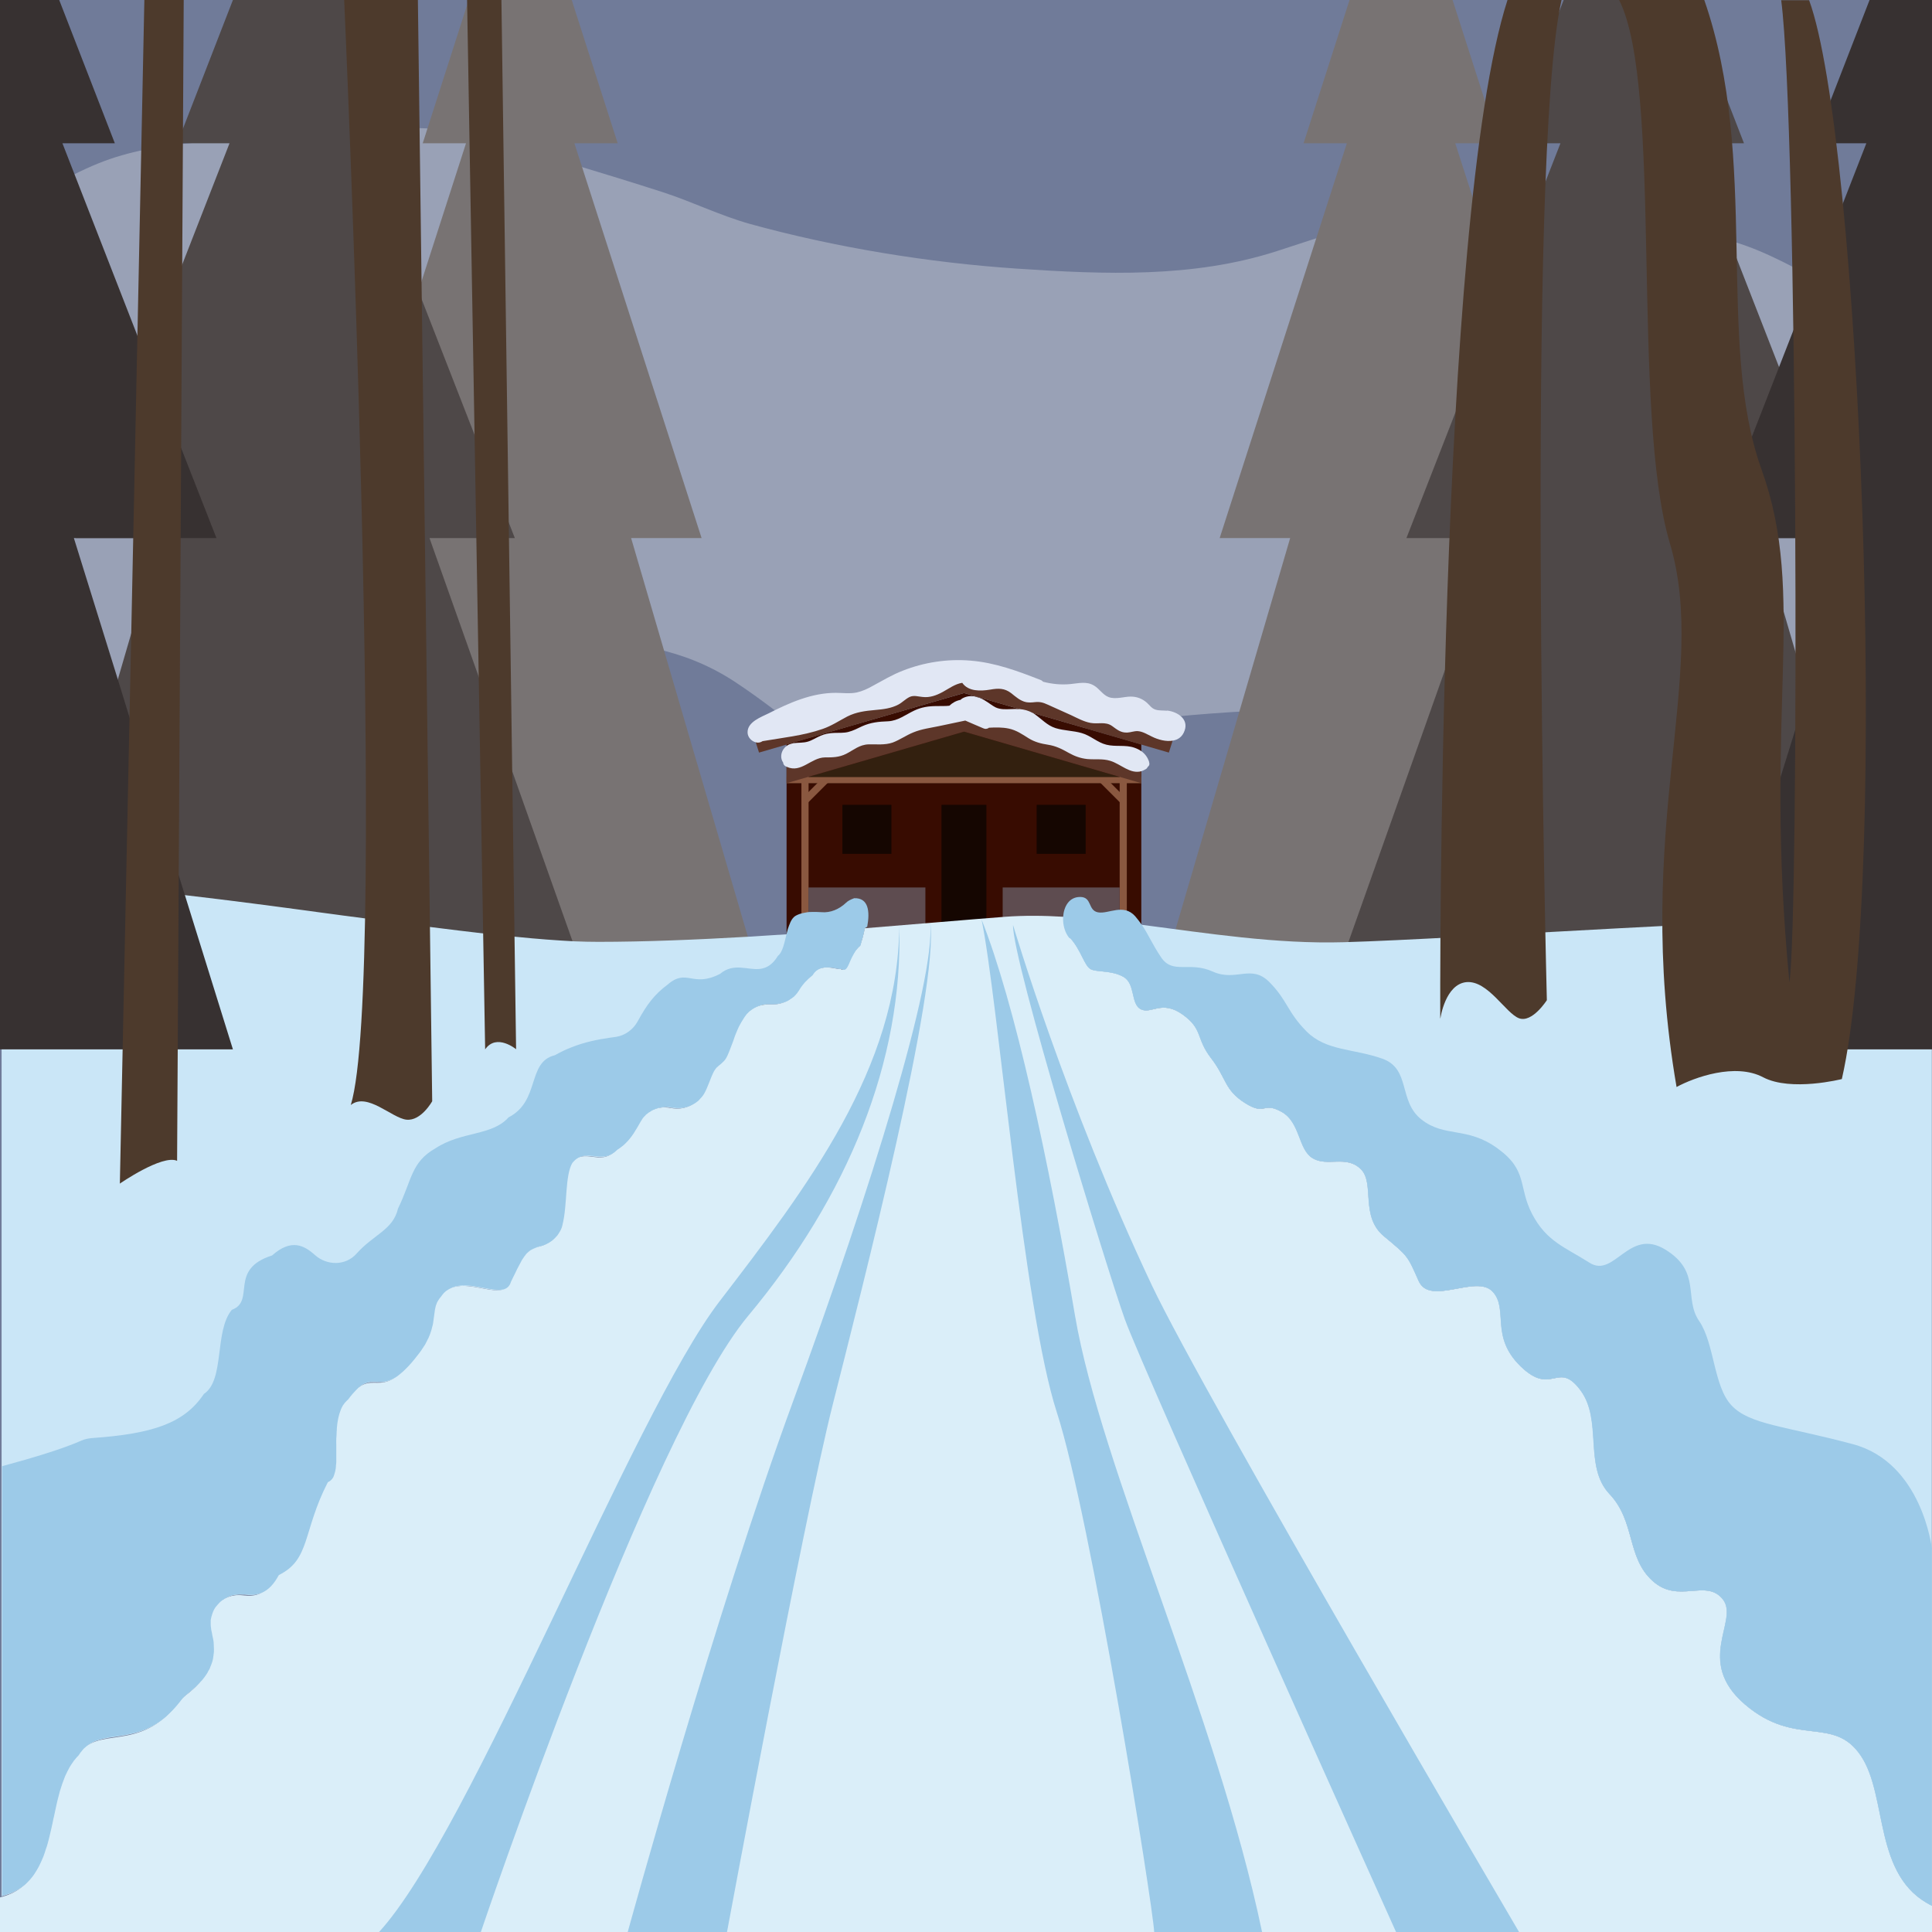 <?xml version="1.0" encoding="UTF-8"?>
<svg id="Layer_1" xmlns="http://www.w3.org/2000/svg" version="1.1" viewBox="0 0 1080 1080">
  <!-- Generator: Adobe Illustrator 29.0.0, SVG Export Plug-In . SVG Version: 2.1.0 Build 186)  -->
  <defs>
    <style>
      .st0 {
        fill: #9ccae8;
      }

      .st1 {
        fill: #33200f;
      }

      .st2 {
        fill: #380c01;
      }

      .st3 {
        fill: #5d3629;
      }

      .st4 {
        fill: #99a1b6;
      }

      .st5 {
        fill: #cae6f7;
      }

      .st6 {
        fill: #4e4848;
      }

      .st7 {
        fill: #8a5840;
      }

      .st8 {
        fill: #4d3a2c;
      }

      .st9 {
        fill: #e1e7f4;
      }

      .st10 {
        fill: #707b99;
      }

      .st11 {
        fill: #373131;
      }

      .st12 {
        fill: #5e4c50;
      }

      .st13 {
        fill: #daeef9;
      }

      .st14 {
        fill: #787373;
      }

      .st15 {
        fill: #150601;
      }
    </style>
  </defs>
  <rect class="st10" width="1080" height="1080"/>
  <path class="st4" d="M1080,182.1v207.7c-12.4-2.7-24.9-5.4-37.4-7.7-29-5.4-54.4,5.9-83,10.8-25.1,4.3-49.8,9.7-75,13-24.3,3.2-49.1,3.8-73.6,5.6-18.1,1.3-34.3,6.8-52.2.3-19.9-7.2-37.5-15.6-58.8-14.4-62.6,3.3-121.5,11.6-181.7,31.2-26.4,8.6-39,3.1-60.4-12.7-15.8-11.7-30.7-24-47.3-34.9-29.6-19.3-57.2-21.1-90.9-25.7-29.5-4-57.4,1.6-86,8.8-21.6,5.5-42.8,7.7-65,9.2-23.2,1.5-45.9,7.5-69.2,8.7-15,.8-30.1-.6-44.7-4.5-17.1-4.6-36.2-11.7-54.6-15.1V119c18.4-8.3,35.4-19.9,55.1-27.8,33.3-13.4,71.9-11.9,107.3-15,36.1-3.2,74.2-9.3,108.6,1,33.1,9.9,66.3,19.6,99.2,30.2,16.7,5.4,32.1,13.1,48.9,17.8,47.9,13.2,100.1,21.7,149.8,25,48.1,3.2,97.8,5.3,144.6-9.8,26.8-8.6,55-18.7,82.7-23.4,19-3.3,39.4-1.4,58.5-.4,20.6,1.1,39.4,5.8,59.7,9.4,16,2.8,32.7,3.7,48.5,7.5,36.9,8.9,67.6,36.4,104.7,46,4.1,1,8.3,1.9,12.4,2.5Z"/>
  <g>
    <polygon class="st2" points="638 522.5 439.7 525.9 439.7 416.1 538.9 387.4 638 416.1 638 522.5"/>
    <polygon class="st3" points="538.9 387.4 653.4 420.7 656.3 411.5 538.9 377.6 421.4 411.5 424.3 420.7 538.9 387.4"/>
    <polygon class="st1" points="439.7 437.8 638 437.8 538.9 409 439.7 437.8"/>
    <rect class="st7" x="448" y="431.5" width="4" height="84.4"/>
    <rect class="st7" x="625.9" y="431.5" width="4" height="84.4"/>
    <rect class="st7" x="439.7" y="434.4" width="198.3" height="3.4"/>
    <polygon class="st3" points="538.9 409 638 437.8 638 427.8 538.9 399.2 439.7 427.8 439.7 437.8 538.9 409"/>
    <rect class="st7" x="446.9" y="440.1" width="17" height="4" transform="translate(-179.2 451.5) rotate(-45)"/>
    <rect class="st7" x="620.5" y="433.6" width="4" height="17" transform="translate(-130.3 569.7) rotate(-45)"/>
    <rect class="st12" x="451.9" y="496.1" width="65.4" height="37.8"/>
    <rect class="st12" x="560.5" y="496.1" width="65.4" height="19.8"/>
    <rect class="st15" x="526.3" y="449.9" width="25.1" height="66"/>
    <rect class="st15" x="470.9" y="449.9" width="27.4" height="27.4"/>
    <rect class="st15" x="579.5" y="449.9" width="27.4" height="27.4"/>
    <path class="st9" d="M652.2,397.3c-2.1-.2-4.3,0-6.2-.6-2.1-.6-3.2-2.3-4.8-3.8-2.7-2.4-5.7-3.5-9.2-3.5s-8.4,1.7-12.2.3c-3.3-1.2-5.3-4.8-8.3-6.5-4.2-2.5-8.6-1.2-13.1-.8-5.2.5-10.3,0-15.3-1.3-.3-.3-.7-.7-1.2-.9-12.7-5-25.6-9.8-39.3-10.9-12.8-1.1-26,.9-37.9,5.6-6,2.3-11.4,5.6-17,8.6-2.8,1.6-5.7,2.9-8.8,3.6-3.9.8-7.9.2-11.7.2-13.4,0-25.8,5.5-37.4,11.4-4.2,2.1-12,4.8-11.9,10.7,0,2.7,2.2,5,4.7,5.6,1.3.3,2.5.1,3.7-.7,11.1-1.9,22.9-3.1,33.5-6.8,5-1.7,9.3-4.6,13.9-7,5-2.5,9.9-3.1,15.4-3.6,4.6-.4,9.1-.9,13.2-3.1,2.2-1.2,3.9-3.1,6.2-4.2,2.4-1.1,4.7-.2,7.2,0,4.1.5,7.8-.9,11.3-2.8,3.5-1.9,6.9-4.5,10.9-5.1,3.4,4.9,10.2,4.7,15.6,3.8,4.6-.8,8-.9,11.8,2,2.5,2,5,4.3,8.3,5,1.6.3,3.2.2,4.9,0,2.8-.3,4.6.2,7.2,1.4,4.4,2,8.7,3.9,13.1,5.9,3.4,1.6,7,3.6,10.8,4.3,4.2.8,8.3-.9,12,1.7,2.8,2,4.9,3.9,8.6,3.7,2-.1,3.8-.9,5.8-.8,2.9.2,5.4,1.9,8,3.1,3.4,1.7,7.9,2.9,11.7,2.2,2.8-.5,5.3-2.1,6.5-5.6,2.4-6.6-4.2-10.6-9.8-11.2Z"/>
    <path class="st9" d="M642.3,425.6c-.9-2.4-2.3-4.3-4.3-5.7-1.1-.8-2.4-1.4-3.8-1.9-5.1-1.8-10.5-.4-15.7-1.7-5-1.2-8.8-5.1-13.8-6.5-4.8-1.4-9.9-1.3-14.7-2.8-4.7-1.5-7.7-5.1-11.8-7.9-.3-.2-.6-.5-1-.6h0c0,0-.1,0-.2-.1h0c-2.2-1.2-4.5-1.8-6.9-2h-.3c-1.5-.1-3.1-.1-4.7,0-2.9.1-5.9.3-8.6-1-2-1-3.7-2.5-5.6-3.6-1.2-.8-2.4-1.4-3.6-1.8,0,0,0,0-.1,0l-2.4-.7h0c-2.4-.4-4.7-.1-7,1.2-.3.2-.6.5-.8.7-2.5.5-4.5,1.6-6.3,3.3-2.3.3-4.8.1-7.1.2-4.5,0-8.5.6-12.5,2.5-4.9,2.3-9,5.7-14.6,6-5.3.2-9.7.6-14.6,2.8-2.5,1.2-5,2.5-7.8,3.2-2.5.6-5.1.4-7.7.5-2.7.1-5.2.5-7.7,1.6-2.4,1-4.7,2.6-7.2,3.3-2.5.7-5.1.5-7.6.8-.1,0-.2,0-.3,0l-2.1.6c0,0-.1,0-.2.1-.5.2-1,.4-1.4.8-.5.3-.9.6-1.3,1.1-2.1,2.3-2.6,5.8-.8,8.3,0,.8.5,1.6,1.4,2.1.2.1.5.2.7.3,8,3.6,13.5-5.2,21.2-5.3,4.3,0,7.9,0,11.9-2,4.3-2.2,7.4-5.1,12.5-5.3,4.6-.1,9.1.5,13.5-1,4-1.5,7.6-4.1,11.6-5.7,4.6-1.9,9.6-2.5,14.3-3.5,4.9-1,9.8-2.1,14.7-3.1,3.3,1.4,6.6,2.9,10,4.3.8.3,1.4.5,2.2.2.3,0,.7-.2,1-.5,3.7-.2,7.5-.3,11.2.5,4.2.9,7.5,3.2,11,5.4,3.4,2.1,6.9,3,10.8,3.6,4.5.7,7.8,2.4,11.7,4.6,3.2,1.8,6.5,3,10.2,3.4,4.3.4,8.8-.3,12.9,1,6,1.8,11.1,7.6,17.5,5.8.8-.3,1.7-.7,2.5-1.2.5-.3.8-.8,1-1.2.8-.6,1.2-1.5.7-2.8Z"/>
  </g>
  <polygon class="st14" points="436.5 586.6 159.1 586.6 228 300.8 189.4 300.8 260.5 80.1 236.3 80.1 262 0 319.6 0 345.3 80.1 321.1 80.1 392.2 300.8 352.8 300.8 436.5 586.6"/>
  <polygon class="st6" points="341.5 586.6 5.6 586.6 88.9 300.8 42.2 300.8 128.3 80.1 99.1 80.1 130.2 0 199.9 0 231 80.1 201.7 80.1 287.8 300.8 240.1 300.8 341.5 586.6"/>
  <polygon class="st14" points="637.5 586.6 914.8 586.6 846 300.8 884.6 300.8 813.5 80.1 837.7 80.1 812 0 754.4 0 728.7 80.1 752.9 80.1 681.8 300.8 721.2 300.8 637.5 586.6"/>
  <polygon class="st6" points="732.5 586.6 1068.4 586.6 985.1 300.8 1031.8 300.8 945.7 80.1 974.9 80.1 943.8 0 874.1 0 843 80.1 872.3 80.1 786.2 300.8 833.9 300.8 732.5 586.6"/>
  <g>
    <path class="st13" d="M0,1060.7v19.3s1080,0,1080,0v-14.7c-33.1-16.2-24.4-61-39.7-83.8-15.3-22.8-36.4-4.4-64.8-28.7-28.4-24.3-2.9-47-12.4-58.8-9.5-11.8-24.8,2.9-39.3-10.3-14.6-13.2-9.5-33.1-24-48.5-14.6-15.4-3.6-41.2-16.3-58.1-12.6-16.9-15.8,3.7-33.3-13.2-17.5-16.9-6.6-32.1-15.8-41.9-9.2-9.8-35,8.3-41.3-5.9-6.3-14.2-5.8-13.7-19.4-25-13.6-11.3-4.9-29.9-13.1-37.7-8.3-7.8-18.5-1-26.7-5.9-8.3-4.9-6.8-20.1-17.5-26-10.7-5.9-8.7,2.5-20.4-4.9-11.7-7.4-10.2-13.7-18.9-25-8.7-11.3-4.4-16.2-16-24.5-11.7-8.3-17.5,0-23.3-2.9-5.8-2.9-2.9-14.2-9.7-18.1-6.8-3.9-15.1-2.5-18.5-4.4-3.4-2-5.3-10.8-11.2-17.2-2.6-2.8-3.9-7.5-3.6-12-11.4-.7-22.5-.8-33.1,0-21,1.6-48.3,4-78.3,6.4-.6,3.2-1.5,6.6-2.6,9.7-7.2,6.1-6,15.7-11,13.1-1.4.6-11.6-4.1-15.9,3.5-4,3.4-6.1,5.7-7.2,7.8-3.1,5.5-8.9,8.6-15.2,8.5-.8,0-1.7,0-2.6,0-5.3.2-10.3,2.7-13.3,7.1-5.3,7.6-5.8,13.1-10.2,22.3-1.2,2.4-3.1,4.1-5.2,5.8-3.1,2.5-3.8,7.6-7,14-3.3,6.7-10.8,10.2-18,8.7h-.4c-6.9-1.5-14,1.7-17.6,7.9-3.6,6.2-6.4,11.6-13,15.8-9,9.3-17.4-2.3-25.2,7.3-4.2,7-2.7,22.9-5.6,34.9-1.4,5.8-6.2,10.1-11.9,11.5-8.7,2.2-9.7,5.3-16.7,20.1-3.7,12.5-28.1-7.2-38.9,8-7.4,8.4.1,16-13.2,33-21.8,28.5-23.3,3.4-39.1,25-12.5,9.8-1.6,42.9-11.6,46.2-14.2,27.6-9.7,43.3-27.4,51.9-5.5,10.4-12,11.7-18.9,10.8-11.7-1.5-21.4,9-18.5,20.5,2.7,10.8,3.4,22.6-13.4,35.4-1.2.9-2.4,2.1-3.3,3.3-23.1,30.3-46,12.1-57.7,31-20.2,21.1-7.6,69.9-42.6,78.6Z"/>
    <path class="st5" d="M594.7,512.5c-.3,4.5,1.1,9.2,3.6,12,5.8,6.4,7.8,15.2,11.2,17.2,3.4,2,11.6.5,18.5,4.4,6.8,3.9,3.9,15.2,9.7,18.1,5.8,2.9,11.6-5.4,23.3,2.9,11.6,8.3,7.3,13.2,16,24.5,8.7,11.3,7.3,17.6,18.9,25,11.6,7.3,9.7-1,20.4,4.9,10.7,5.9,9.2,21.1,17.5,26,8.3,4.9,18.5-2,26.7,5.9,8.3,7.8-.5,26.5,13.1,37.7,13.6,11.3,13.1,10.8,19.4,25,6.3,14.2,32.1-3.9,41.3,5.9,9.2,9.8-1.7,25,15.8,41.9,17.5,16.9,20.6-3.7,33.3,13.2,12.6,16.9,1.7,42.6,16.3,58.1,14.6,15.4,9.5,35.3,24,48.5,14.6,13.2,29.9-1.5,39.3,10.3,9.5,11.8-16,34.5,12.4,58.8,28.4,24.3,49.5,5.9,64.8,28.7,15.3,22.8,6.6,67.6,39.7,83.8v-552.7c-95.6,0-262.6,12.2-328.7,14.1-37.7,1.1-76.3-5-112.7-9.7-15.1-1.9-29.8-3.6-43.9-4.4Z"/>
    <path class="st5" d="M483.4,518.9c-.3,1.6-.7,3.3-1.1,4.9-.1.5-.2.9-.4,1.3-.1.4-.2.8-.3,1.1,0,.4-.2.8-.3,1.2s-.3.8-.4,1.2c-.4.3-.8.7-1.1,1-.4.5-.8.9-1.2,1.4-.3.3-.5.8-.8,1.1,0,0,0,0,0,.1-.1,0-.1.1-.2.2-.1.1-.2.3-.2.4-.3.3-.5.7-.6,1.1h0c-.2.5-.4.9-.6,1.3h0c-.6,1.2-1,2.2-1.4,3.1-.1.3-.2.6-.4.9-.1.3-.2.6-.4.8-.1.3-.2.5-.4.7-.1.2-.2.4-.4.6-.2.2-.4.4-.6.6h-.1c-.2.2-.5.2-.8.2s-.9-.2-1.5-.5c-1.4.6-11.6-4.1-15.9,3.5-.7.6-1.3,1.1-1.9,1.6-.5.4-.9.9-1.3,1.3-.5.4-.9.9-1.3,1.3-.3.4-.7.8-1,1.2s-.7.9-1,1.3c-.3.4-.5.8-.8,1.2-.2.3-.3.7-.6,1-.2.3-.5.6-.7.9,0,.2-.2.3-.3.5-.1.2-.3.3-.5.5,0,0,0,.1,0,.1,0,0-.2.1-.3.2,0,0-.1.1-.2.2,0,0,0,.2-.2.2,0,0,0,0-.1.1-.1.2-.3.4-.6.6-.2.2-.5.4-.7.5,0,.1-.2.2-.2.2-.1.1-.2.2-.3.2q0,0-.1,0h0c-.4.3-.8.6-1.3.9-.6.4-1.3.8-2,1-.8.3-1.4.5-2.2.7-1.4.4-2.9.6-4.5.6h-2.9c-1.3,0-2.6.2-3.9.6h0c-.9.2-1.9.6-2.7,1-.9.4-1.7.9-2.5,1.4-.5.4-1.1.8-1.6,1.2-.2.2-.5.5-.7.7s-.5.5-.7.7c-.4.5-.8,1-1.2,1.6-1.3,1.9-2.3,3.7-3.2,5.4-.3.6-.6,1.3-.9,2-.3.6-.5,1.3-.8,1.9-.5,1.3-1,2.5-1.4,3.9h0c-.3.8-.5,1.4-.8,2.1,0,.2-.2.5-.3.7,0,.3-.2.6-.3.9-.2.3-.3.7-.5,1h0c0,.2,0,.3-.2.5,0,.1,0,.2-.1.3,0,0,0,.2-.1.2-.2.5-.3,1-.6,1.5-.3.6-.5,1.2-.9,1.8-.3.6-.6,1.2-1,1.7-.4.5-.8,1-1.3,1.4l-.7.7c-.2.2-.5.4-.7.6s-.3.3-.4.3c-.2.2-.4.3-.6.5-.2.1-.3.3-.5.4h0c-.4.3-.8.7-1,1.1-.3.3-.5.7-.8,1.1-.2.4-.5.8-.7,1.3-1.1,2.2-2,5-3.4,8.2-.3.8-.7,1.6-1.1,2.4h0c-.7,1.5-1.6,2.7-2.7,3.8h0c-.5.6-1,1.2-1.6,1.6-.6.5-1.2.9-1.9,1.3-1.3.8-2.7,1.4-4.2,1.8-2.4.7-5.1.8-7.7.3h-.4c-1.7-.5-3.3-.5-4.9-.3-.4,0-.9,0-1.3.2-1,.2-1.9.5-2.8.8-.4.1-.8.3-1.2.5,0,0-.2.1-.2.1h0q0,.1-.1.1c-.3.1-.5.3-.8.4-.1,0-.3.2-.4.2-.4.2-.8.5-1.2.8-.4.3-.8.6-1.2,1,0,0,0,0-.1,0-.2.1-.5.3-.6.6-.5.5-1,1-1.5,1.6-.4.6-.8,1.2-1.2,1.9-2.7,4.7-4.9,8.8-8.7,12.4-.6.6-1.3,1.2-2,1.7-.7.6-1.5,1.1-2.3,1.6-3.8,3.9-7.4,4.1-10.9,3.8-1,0-2.1-.2-3.1-.3-.3,0-.6-.1-.9-.1h-.4c-.5,0-1-.1-1.5-.1s-.8,0-1.1,0c0,0-.1,0-.1,0-.2,0-.3,0-.4,0-.2,0-.5,0-.8.2-.3,0-.5,0-.8.1-.1,0-.2,0-.3.2h0c-.3.2-.8.3-1.2.5-.5.2-1,.6-1.6,1-.6.5-1.3,1.2-2,2-2.1,3.5-2.8,9.3-3.3,15.6-.5,6.4-.9,13.3-2.3,19.3-.3,1.4-.9,2.8-1.6,4-.3.6-.8,1.2-1.2,1.8-.5.5-.9,1-1.5,1.6-.5.5-1,.9-1.6,1.4-.6.4-1.2.8-1.9,1.2-1.3.6-2.7,1.2-4.1,1.6-.5.1-1,.3-1.5.5h0c-.7.2-1.3.5-2,.8-.5.2-1,.4-1.5.7-.5.2-.9.5-1.3.8-.6.5-1.2,1-1.8,1.6-.9,1-1.7,2.1-2.5,3.5-.5.9-1.1,2-1.7,3.2-.3.6-.6,1.2-1,1.9-.4.9-.8,1.7-1.3,2.7-.3.6-.6,1.2-.9,1.8-.4.9-.8,1.7-1.3,2.7-3.1,10.6-21.1-1.9-33.1,3.2-1,.4-2.1,1-3.1,1.8h0c-.5.4-.9.9-1.4,1.3-.1.2-.2.3-.4.5-.3.3-.6.7-.9,1.1-.7.8-1.2,1.6-1.7,2.4-.2.3-.3.7-.6,1-.2.5-.3.9-.5,1.3-.2.4-.3.9-.4,1.3-.3,1.1-.5,2.3-.6,3.4-.2,1.2-.3,2.4-.5,3.6-.1.7-.2,1.4-.3,2.2-.1.7-.3,1.4-.5,2.1-.2,1.1-.6,2.2-1,3.4-.2.6-.4,1.2-.7,1.8-.2.6-.5,1.3-.9,1.9-.3.6-.6,1.3-1,2-.2.5-.5,1-.9,1.5-1,1.6-2.1,3.3-3.6,5.1-2.5,3.3-4.8,5.9-6.9,7.9-.6.6-1.3,1.2-1.8,1.7h-.1c-1,1-2,1.7-2.8,2.3-.6.4-1.2.8-1.8,1.1-.3.2-.5.3-.8.4-.4.2-.8.4-1.2.5-.3.2-.8.3-1.1.4-.8.2-1.5.4-2.2.5-.2,0-.3,0-.5,0-.4,0-.8,0-1.2,0-1.2.1-2.3,0-3.4,0s-1.4,0-2,0c-.2,0-.5,0-.7.1h0c-.3,0-.6.1-.9.2h0c-.2,0-.3,0-.5.1-.3,0-.6.2-1,.3-.5.2-1,.4-1.5.7-.3.2-.7.4-1,.6-.5.3-.9.6-1.4,1h0c0,.1-.1.2-.2.2-.1.1-.2.2-.3.3-.3.2-.6.5-.9.9-1.4,1.4-2.9,3.1-4.6,5.4-.6.5-1.1,1-1.6,1.6l-.2.2c-.4.5-.8,1-1.2,1.6,0,.1-.2.3-.2.4h0c-.4.8-.8,1.4-1,2.1-1.2,3-1.9,6.5-2.2,10.3,0,.6,0,1.2-.1,1.9,0,1.3-.1,2.5-.2,3.8s0,2.5,0,3.8,0,2.3,0,3.4,0,2.6,0,3.8c0,.6,0,1.3,0,1.9v.2c0,.8-.1,1.4-.2,2,0,.2,0,.5,0,.6,0,.8-.2,1.4-.3,2.1-.1.7-.3,1.3-.5,1.9-.1.4-.2.8-.4,1.2-.2.8-.6,1.3-1,1.8h0c-.2.3-.5.5-.7.7-.2.2-.4.3-.6.5,0,0,0,.1-.1,0-.2.2-.6.3-.9.4h0c-14.2,27.7-9.7,43.4-27.4,52-5.5,10.4-12,11.7-19,10.8-.3,0-.8,0-1.2,0-1.5-.1-3,0-4.4.2-.5.1-.9.2-1.4.3-.5.1-.9.3-1.4.5-.4.2-.8.3-1.2.5-1.2.6-2.3,1.3-3.4,2.1-.5.3-.9.8-1.3,1.2-.8.8-1.4,1.6-2.1,2.4-.6.9-1.2,1.9-1.6,2.9-.1.2-.2.3-.2.5-.1.2-.2.3-.2.5-.3.8-.5,1.5-.6,2.3-.2,1-.3,2-.3,3.1s.2,2.7.5,4c.2.9.4,1.7.6,2.5.2.8.3,1.6.5,2.4h0c.2,1,.3,1.8.3,2.7s.1,1.7.1,2.7,0,2-.2,2.9c0,.5-.1,1-.2,1.5,0,.4-.1.9-.2,1.3-.1.6-.3,1.2-.5,1.8-.3.9-.6,1.7-1,2.6,0,.3-.2.7-.4,1-.2.3-.3.7-.6,1-.2.4-.4.8-.6,1.2-.1.1-.2.2-.3.3-.3.5-.6,1.1-1,1.6,0,.1-.1.2-.2.3-.1.2-.3.4-.5.6-.1.2-.3.5-.5.7-.3.4-.7.9-1.2,1.3-.5.6-1.2,1.3-1.8,1.9-.8.8-1.7,1.6-2.6,2.4-.9.8-1.9,1.6-3,2.5-1.3,1-2.4,2.1-3.4,3.4-.5.7-1,1.4-1.6,2-.5.7-1,1.3-1.6,1.9-1,1.2-2.1,2.3-3.2,3.4-.8.7-1.4,1.3-2.1,2-5.7,4.9-11.4,7.4-16.7,8.9-1.3.3-2.6.6-3.9.9h0c-1.3.3-2.5.5-3.8.7-1.3.2-2.5.4-3.8.6s-2.4.3-3.5.5c-1.2.2-2.4.5-3.5.7-1.1.3-2.1.6-3.2.9-1,.3-2,.8-2.9,1.3-.5.2-1,.5-1.5.8-.9.6-1.8,1.3-2.6,2.1-.5.3-.9.8-1.3,1.3-.8.9-1.6,1.9-2.4,3.1-.3.3-.6.7-.9,1-.5.6-.9,1.2-1.4,1.7-.2.3-.5.6-.7,1-.3.4-.6.8-.9,1.3-.3.5-.6,1-1,1.6-.9,1.6-1.7,3.3-2.5,5-1.1,2.7-2,5.4-2.9,8.3-.5,1.9-1,3.9-1.5,5.8-.3,1.4-.6,2.7-.9,4.1s-.6,2.8-.9,4.2c0,.2-.1.5-.2.8-.4,2-.8,4-1.3,6.1-.2,1-.5,2-.7,3-.5,2-.9,4-1.5,5.9-.2.8-.5,1.6-.8,2.4-.4,1.4-.9,2.8-1.4,4.2-.6,1.4-1.2,2.9-1.9,4.3-.4.8-.8,1.7-1.3,2.5-.5.8-.9,1.6-1.4,2.3-.5.8-1,1.6-1.6,2.3-.5.6-1,1.2-1.4,1.7-.1.1-.2.2-.3.3-.6.6-1.2,1.2-1.8,1.8-.2.2-.3.3-.5.5-1.3,1.1-2.7,2.1-4.2,2.9-.9.5-1.7,1-2.7,1.4-.8.4-1.7.8-2.6,1-.2,0-.4.2-.6.2-.9.3-1.8.6-2.8.8V493.8c9.6-.3,20.6-.2,32.5.4,11.7.6,24.5,1.6,37.9,2.8,9.5.9,19.4,1.9,29.5,3.1,1.2.1,2.4.3,3.5.4,24.1,2.8,49.3,6.1,74.2,9.5,8.9,1.2,17.7,2.4,26.4,3.5,12.4,1.7,24.6,3.3,36.4,4.8,10.2,1.3,20.2,2.5,29.7,3.6,6.1.7,12,1.3,17.6,1.8,11.8,1.2,22.7,2,32.3,2.5,4.9.2,9.4.3,13.6.3,26,0,55.1-1.2,84.4-2.9,6.8-.4,13.7-.9,20.5-1.3.4,0,.8,0,1.2,0,4.1-.3,8.2-.6,12.2-.9,10.6-.8,21.2-1.6,31.5-2.4Z"/>
    <path class="st0" d="M598.3,524.5c5.8,6.4,7.8,15.2,11.2,17.2,3.4,2,11.6.5,18.5,4.4,6.8,3.9,3.9,15.2,9.7,18.1,5.8,2.9,11.6-5.4,23.3,2.9,11.6,8.3,7.3,13.2,16,24.5,8.7,11.3,7.3,17.6,18.9,25,11.6,7.3,9.7-1,20.4,4.9,10.7,5.9,9.2,21.1,17.5,26,8.3,4.9,18.5-2,26.7,5.9,8.3,7.8-.5,26.5,13.1,37.7,13.6,11.3,13.1,10.8,19.4,25,6.3,14.2,32.1-3.9,41.3,5.9,9.2,9.8-1.7,25,15.8,41.9,17.5,16.9,20.6-3.7,33.3,13.2,12.6,16.9,1.7,42.6,16.3,58.1,14.6,15.4,9.5,35.3,24,48.5,14.6,13.2,29.9-1.5,39.3,10.3,9.5,11.8-16,34.5,12.4,58.8,28.4,24.3,49.5,5.9,64.8,28.7,15.3,22.8,6.6,67.6,39.7,83.8v-199.9s-5.5-47.8-44.1-58.1c-38.6-10.3-57.6-10.9-67.8-21.6-10.2-10.7-9.5-34.7-18.2-47.3-8.7-12.7,1.5-27.4-18.9-39.9-20.4-12.5-28.4,16.2-42.3,7.4-13.8-8.8-24-11.8-32.1-27.2-8-15.4-2.2-24.3-19.3-36.7-17.1-12.5-29.5-5.9-42.6-16.2-13.1-10.3-5.8-28.3-21.9-34-16-5.7-31.3-4.2-42.3-15.2-10.9-11-10.6-17.3-20.8-27.6-10.2-10.3-18.6,0-31.7-5.9-13.1-5.9-22.2,1.8-28.8-7.9-5.1-7.6-7.1-12.8-10.8-18.2-1.1-1.6-2.3-3.1-3.7-4.8-6.6-7.4-14.9-1.1-20.8-2.2-5.8-1.1-3.2-8.6-10-8.6-6.2,0-9.1,5.4-9.5,11.1-.3,4.5,1.1,9.2,3.6,12Z"/>
    <path class="st0" d="M483.4,518.9c-.3,1.6-.7,3.3-1.1,4.9-.1.5-.2.9-.4,1.3-.1.4-.2.8-.3,1.1,0,.4-.2.8-.3,1.2-.1.4-.2.8-.3,1.2h0c-.4.3-.8.7-1.1,1-.4.5-.8.9-1.2,1.4-.3.3-.5.8-.8,1.1,0,0,0,0,0,.1,0,0,0,.1-.1.2-.1.1-.2.3-.3.4-.2.3-.4.7-.6,1.1-.2.5-.5.9-.7,1.3h0c-.6,1.2-1,2.2-1.4,3.1-.1.3-.2.6-.4.9-.1.3-.2.6-.4.8-.1.3-.2.5-.4.7-.1.2-.2.4-.4.6-.2.2-.4.4-.6.6h-.1c-.2.2-.5.2-.8.2s-.9-.2-1.5-.5c-1.4.6-11.6-4.1-15.9,3.5-.7.6-1.3,1.1-1.9,1.6-.5.4-.9.9-1.3,1.3-.5.4-.9.9-1.3,1.3-.3.4-.7.8-1,1.2-.7.9-1.3,1.7-1.7,2.4-.2.3-.4.7-.6,1-.2.3-.5.6-.7.9,0,.2-.2.3-.3.5-.1.2-.3.3-.5.5,0,0,0,.1,0,.1-.2.2-.4.5-.6.6,0,0,0,0-.1.1-.1.2-.3.4-.6.6-.2.2-.5.4-.7.5,0,.1-.2.2-.2.2-.1.1-.2.2-.3.2q0,0-.1,0c-.5.4-.9.6-1.3.9-.6.4-1.3.8-2,1-.8.3-1.4.5-2.2.7-1.4.4-2.9.6-4.5.6h-.3c-.8,0-1.5,0-2.3,0h-.2c-1.3,0-2.6.2-3.9.5h0c-.9.2-1.9.6-2.7,1-.9.4-1.7.9-2.5,1.4-.5.4-1.1.8-1.6,1.2-.2.2-.5.5-.7.7s-.5.5-.7.7c-.4.5-.8,1-1.2,1.6-1.3,1.9-2.3,3.7-3.2,5.4-.3.6-.6,1.3-.9,2-.3.6-.5,1.3-.8,1.9-.5,1.3-1,2.5-1.4,3.9q0,0,0,0c-.3.7-.5,1.4-.8,2.1,0,.2-.2.5-.3.7,0,.3-.2.6-.3.9-.1.3-.3.7-.4,1h0c0,.1,0,.3-.2.5,0,.1,0,.2-.1.3,0,0,0,.2-.1.2-.2.5-.3,1-.6,1.5-.2.6-.5,1.2-.8,1.8-.3.6-.6,1.2-1,1.7-.4.5-.8,1-1.3,1.4l-.7.7c-.2.2-.5.4-.7.6s-.3.3-.4.3c-.2.2-.4.3-.6.5-.2.2-.3.3-.5.5-.4.3-.8.6-1,1-.3.3-.5.7-.8,1.1-.2.4-.5.8-.7,1.3-1.1,2.2-2,5-3.4,8.2-.3.8-.7,1.6-1.1,2.4h0c-.7,1.5-1.6,2.7-2.7,3.8h0c-.5.6-1,1.2-1.6,1.6-.6.5-1.2.9-1.9,1.3-1.3.8-2.7,1.4-4.2,1.8-2.4.7-5.1.8-7.7.3h-.4c-1.7-.4-3.3-.5-4.9-.3-.7.1-1.5.3-2.2.4-.1,0-.3,0-.4.1-.2,0-.4.1-.6.2-.8.2-1.5.5-2.3.9h0q0,0-.1,0c-.3.1-.5.3-.8.4-.2.2-.4.3-.6.4-.3.2-.6.5-1,.6-.4.3-.8.6-1.2,1,0,0,0,0-.1,0-.2.1-.5.3-.6.6-.5.5-1,1-1.5,1.6-.4.6-.8,1.2-1.2,1.9-2.7,4.7-4.9,8.8-8.7,12.4-.6.6-1.3,1.2-2,1.7-.7.6-1.5,1.1-2.3,1.6-3.8,3.9-7.4,4.1-10.9,3.8-1,0-2.1-.2-3.1-.3-.5,0-.9,0-1.3-.1-.9,0-1.8-.1-2.7,0-.4,0-.8,0-1.2.2-.4,0-.8.2-1.2.3h0c-.3.2-.8.3-1.2.5-.5.2-1,.6-1.6,1-.6.5-1.3,1.2-2,2-2.1,3.5-2.8,9.3-3.3,15.6-.5,6.4-.8,13.3-2.3,19.3-.3,1.4-.9,2.8-1.7,4-.3.6-.8,1.2-1.2,1.8-.5.5-.9,1-1.5,1.6-.5.5-1,.9-1.6,1.4-.6.4-1.2.8-1.9,1.2-1.3.7-2.6,1.3-4,1.6-.5.1-1,.3-1.6.4h0c-.7.2-1.3.5-2,.8-.5.2-1,.4-1.5.7-.5.2-.9.5-1.3.8-.6.5-1.2,1-1.8,1.6-.8,1-1.6,2.1-2.5,3.5-.5.9-1.1,2-1.7,3.2-.3.6-.6,1.2-1,1.9-.4.9-.8,1.7-1.3,2.7-.3.6-.6,1.2-.9,1.8-.4.9-.8,1.7-1.3,2.7-3.1,10.6-21.1-1.9-33.1,3.2-1,.5-2.1,1.1-3.1,1.8h0c-.5.4-.9.9-1.4,1.3-.1.2-.2.3-.4.5-.3.3-.6.8-.9,1.2-.7.8-1.3,1.6-1.7,2.3-.2.3-.3.7-.6,1-.2.5-.3.9-.5,1.3-.2.4-.3.9-.4,1.3-.3,1.1-.5,2.3-.6,3.4-.2,1.2-.3,2.4-.5,3.6-.1.7-.2,1.4-.3,2.2-.1.7-.3,1.4-.5,2.1-.2,1.1-.6,2.2-1,3.4-.2.6-.4,1.2-.7,1.8-.2.6-.5,1.3-.9,1.9-.3.6-.6,1.3-1,2-.2.5-.5,1-.9,1.5-1,1.6-2.1,3.3-3.6,5.1-2.5,3.3-4.8,5.9-6.9,7.9-.6.6-1.3,1.2-1.8,1.7h-.1c-1,1-2,1.7-2.8,2.3-.6.4-1.2.8-1.8,1.1-.3.2-.5.3-.8.4-.4.2-.8.4-1.2.5-.3.2-.8.3-1.1.4-.8.2-1.5.4-2.2.5-.2,0-.3,0-.5,0-.2,0-.3,0-.5,0-1.4.2-2.8,0-4.1,0s-1.4,0-2,0c-.2,0-.5,0-.7.1h0c-.3,0-.6.1-.9.2h0c-.2,0-.3,0-.5.1-.8.2-1.6.5-2.5,1-.3.2-.7.4-1,.6-.5.3-.9.7-1.4,1.1,0,0-.1.1-.2.2-.1.1-.2.2-.3.3-.3.3-.6.6-.9.9-1.4,1.4-2.9,3.1-4.6,5.4-.6.5-1.1,1-1.6,1.6l-.2.2c-.4.5-.8,1-1.2,1.6,0,.1-.2.3-.2.4h0c-.4.8-.8,1.4-1,2.1-1.2,3-1.9,6.5-2.2,10.3,0,.6,0,1.2-.1,1.9,0,1.3-.1,2.5-.2,3.8s0,2.5,0,3.8,0,2.3,0,3.4,0,2.6,0,3.8c0,.6,0,1.3,0,1.9v.2c0,.8-.1,1.4-.2,2,0,.2,0,.5,0,.6,0,.8-.2,1.4-.3,2.1-.1.7-.3,1.3-.5,1.9-.1.4-.2.8-.4,1.2-.2.8-.6,1.3-1,1.8h0c-.2.3-.5.5-.7.7-.2.2-.4.3-.6.5,0,0,0,.1-.1,0-.2.2-.6.3-.9.5-14.2,27.6-9.7,43.3-27.4,51.9-5.5,10.4-12,11.7-19,10.8-.3,0-.8,0-1.2,0-1.5-.1-3,0-4.4.2-.5.1-.9.2-1.4.3-.5.1-.9.3-1.4.5-.4.2-.8.3-1.2.5-1.2.6-2.3,1.3-3.4,2.1-.5.3-.9.8-1.3,1.2-.8.8-1.4,1.6-2.1,2.4-.7,1-1.3,2.2-1.7,3.4,0,.1,0,.2-.1.3-.4,1.1-.7,2.3-.9,3.5,0,.2,0,.5,0,.7,0,.7,0,1.4,0,2.1,0,.6.1,1.2.2,1.8,0,.4.1.9.2,1.4.2.9.4,1.7.5,2.5.2.8.3,1.6.5,2.4h0c.2,1,.3,1.8.3,2.7s.1,1.7.1,2.7,0,2-.2,2.9c0,.5-.1,1-.2,1.5,0,.4-.1.9-.2,1.3-.1.6-.3,1.2-.5,1.8-.3.9-.6,1.7-1,2.6,0,.3-.2.7-.4,1-.2.3-.3.7-.6,1-.2.4-.4.8-.6,1.2-.4.6-.8,1.3-1.3,1.9,0,.1-.1.2-.2.3-.1.2-.3.4-.5.6-.1.2-.3.5-.5.7-.3.4-.7.9-1.2,1.3-.5.6-1.2,1.3-1.8,1.9-.8.8-1.7,1.6-2.6,2.4-.9.8-1.9,1.6-3,2.5-1.3,1-2.4,2.1-3.4,3.4-.5.7-1,1.4-1.6,2-.5.7-1,1.3-1.6,1.9-1,1.2-2.1,2.3-3.2,3.4-.8.7-1.4,1.3-2.1,2-5.7,4.9-11.4,7.4-16.7,8.9-1.3.3-2.6.6-3.9.9h0c-1.3.3-2.5.5-3.8.7-1.3.2-2.5.4-3.8.6s-2.4.3-3.5.5c-1.2.2-2.4.5-3.5.7-1.1.3-2.1.6-3.2.9-1,.3-2,.8-2.9,1.3-.5.2-1,.5-1.5.8-.9.6-1.8,1.3-2.6,2.1-.5.3-.9.8-1.3,1.3-.8.9-1.6,2-2.3,3.1-.3.3-.6.7-1,1-.5.6-.9,1.2-1.4,1.7-.2.3-.5.6-.7,1-.3.4-.6.8-.9,1.3-.3.5-.6,1-1,1.6-.9,1.6-1.7,3.3-2.5,5-1.1,2.7-2,5.4-2.9,8.3-.5,1.9-1,3.9-1.5,5.8-.3,1.4-.6,2.7-.9,4.1s-.6,2.8-.9,4.2c0,.2-.1.5-.2.8-.4,2-.8,4-1.3,6.1-.2,1-.5,2-.7,3-.5,2-.9,4-1.5,5.9-.2.8-.5,1.6-.8,2.4-.4,1.4-.9,2.8-1.4,4.2-.6,1.4-1.2,2.9-1.9,4.3-.4.8-.8,1.7-1.3,2.5-.5.8-.9,1.6-1.4,2.3-.5.8-1,1.6-1.6,2.3-.5.6-1,1.2-1.4,1.7-.1.1-.2.2-.3.3-.6.6-1.2,1.2-1.8,1.8-.2.2-.3.3-.5.5-1.3,1.1-2.7,2.1-4.2,2.9-.9.5-1.7,1-2.7,1.4-.8.4-1.7.8-2.6,1-.2,0-.4.2-.6.2-.9.3-1.8.6-2.8.8v-240.1c17.7-4.8,33.9-9.7,44.3-14.3,1.7-.8,3.8-1.2,5.7-1.4,34.5-2.4,51.9-8.4,62.8-24.7,11.8-7.8,5.7-35,15.6-47,13.5-5-2.1-22.6,22.5-30.4,10.8-9.6,18-5.6,24-.2,6.8,6,17.2,6,23.2-.8,9.6-10.8,20.4-13.2,23.2-25.2,8-16.4,7.2-25.9,21.1-33.8,14.6-9.5,31.5-6.8,40.7-17.2,17.8-9.1,10.2-30.9,25.8-34.7,3.1-1.7,6.1-3.2,9-4.3,7.9-3.2,15.1-4.5,21.7-5.5l3.6-.5c5.1-.8,9.6-4.1,12.1-8.7,5-9.2,9.3-15,16.7-20.5,10.9-9.4,13.8,2,29.3-6,7.8-6.5,15.4-1.9,22.5-2.8,3.5-.5,6.8-2.2,9.9-7.3,2.8-2.2,3.7-7.9,5-13,.3-1.4.7-2.7,1.2-3.9.9-2.5,2-4.6,3.9-5.6,1.3-.7,2.8-1.2,4.4-1.5,1.3-.3,2.5-.5,3.9-.5,1.9-.1,3.9,0,5.8.1,5.2.5,10.1-1.7,13.9-5.3.9-.9,2.3-1.7,4.5-2.5,8-.3,8.9,7.3,7.3,15.9Z"/>
    <path class="st0" d="M849.1,1080h-68.7s-141.6-314.5-151.6-342.5c-10-27.9-63.1-201.2-62.5-220.4,0,0,29.4,99.4,77.6,201.4,29.9,63.1,205.2,361.4,205.2,361.4Z"/>
    <path class="st0" d="M211.9,1080c51.7-56.5,141.3-288.6,190.3-352.5,48.9-63.8,100.1-130.4,100.5-210.1,2.3,75.9-28.9,151.6-84.5,218.2-55.5,66.6-149.4,344.4-149.4,344.4h-56.8Z"/>
    <path class="st0" d="M350.9,1080s49.1-178.7,92.6-297.1c43.5-118.5,79.4-234.6,76.5-267,5.1,36.4-37.8,203.2-54.5,269.3-16.7,66.1-59.1,294.8-59.1,294.8h-55.6Z"/>
    <path class="st0" d="M548.6,513.5c9.4,45.3,23.3,218,42.2,276.1,18.9,58.1,53.7,275.7,54.4,290.4h60.3c-25.5-122-90-258.8-104.6-344.8-14.6-86-33.5-174.3-52.4-221.7Z"/>
  </g>
  <path class="st8" d="M196.1,617.7c9.2-7.3,22.9,7.3,31.1,8.2,8.2.9,14.4-10.3,14.4-10.3L233.6,0h-41.2s24.7,549,3.7,617.7Z"/>
  <path class="st8" d="M288.6,586.6s-11-9.2-17.4,0L261.1,0h19.2l8.2,586.6Z"/>
  <polygon class="st11" points="130.2 586.6 0 586.6 0 0 33.1 0 64.2 80.1 34.9 80.1 76.8 187.6 81.6 199.9 101.2 250.3 121 300.8 41.3 300.8 65.9 379.9 72.3 400.7 99.9 489.3 103.4 500.5 130.2 586.6"/>
  <polygon class="st11" points="1080 586.6 948 586.6 1036.9 300.8 957.2 300.8 1043.3 80.1 1014 80.1 1045.1 0 1080 0 1080 586.6"/>
  <path class="st8" d="M66.9,661.7s23.8-16.5,32.1-12.8L102.7,0h-22l-13.7,661.7Z"/>
  <path class="st8" d="M937.1,607.7c10.1-5.5,33-13.7,48.5-5.5,15.6,8.2,44,1,44,1,26.6-116.4,10.1-525.7-18.3-603.1h-15.6c9.2,70.9,10.1,511.5,4.6,549-14.7-152,10.1-215.2-15.6-286.7S983.8,89.4,952.7,0h-47.6c24.7,48.9,6.4,229.9,28.4,303.8,22,73.9-21.1,159.8,3.7,303.8Z"/>
  <path class="st8" d="M805.2,569.2s2.7-19.2,14.7-20.2c11.9-.9,21.8,17.4,29.2,20.2s15.6-10.1,15.6-10.1c0,0-11.9-469.7,8.2-559.1h-30.2c-39.4,122.2-37.6,569.2-37.6,569.2Z"/>
</svg>
